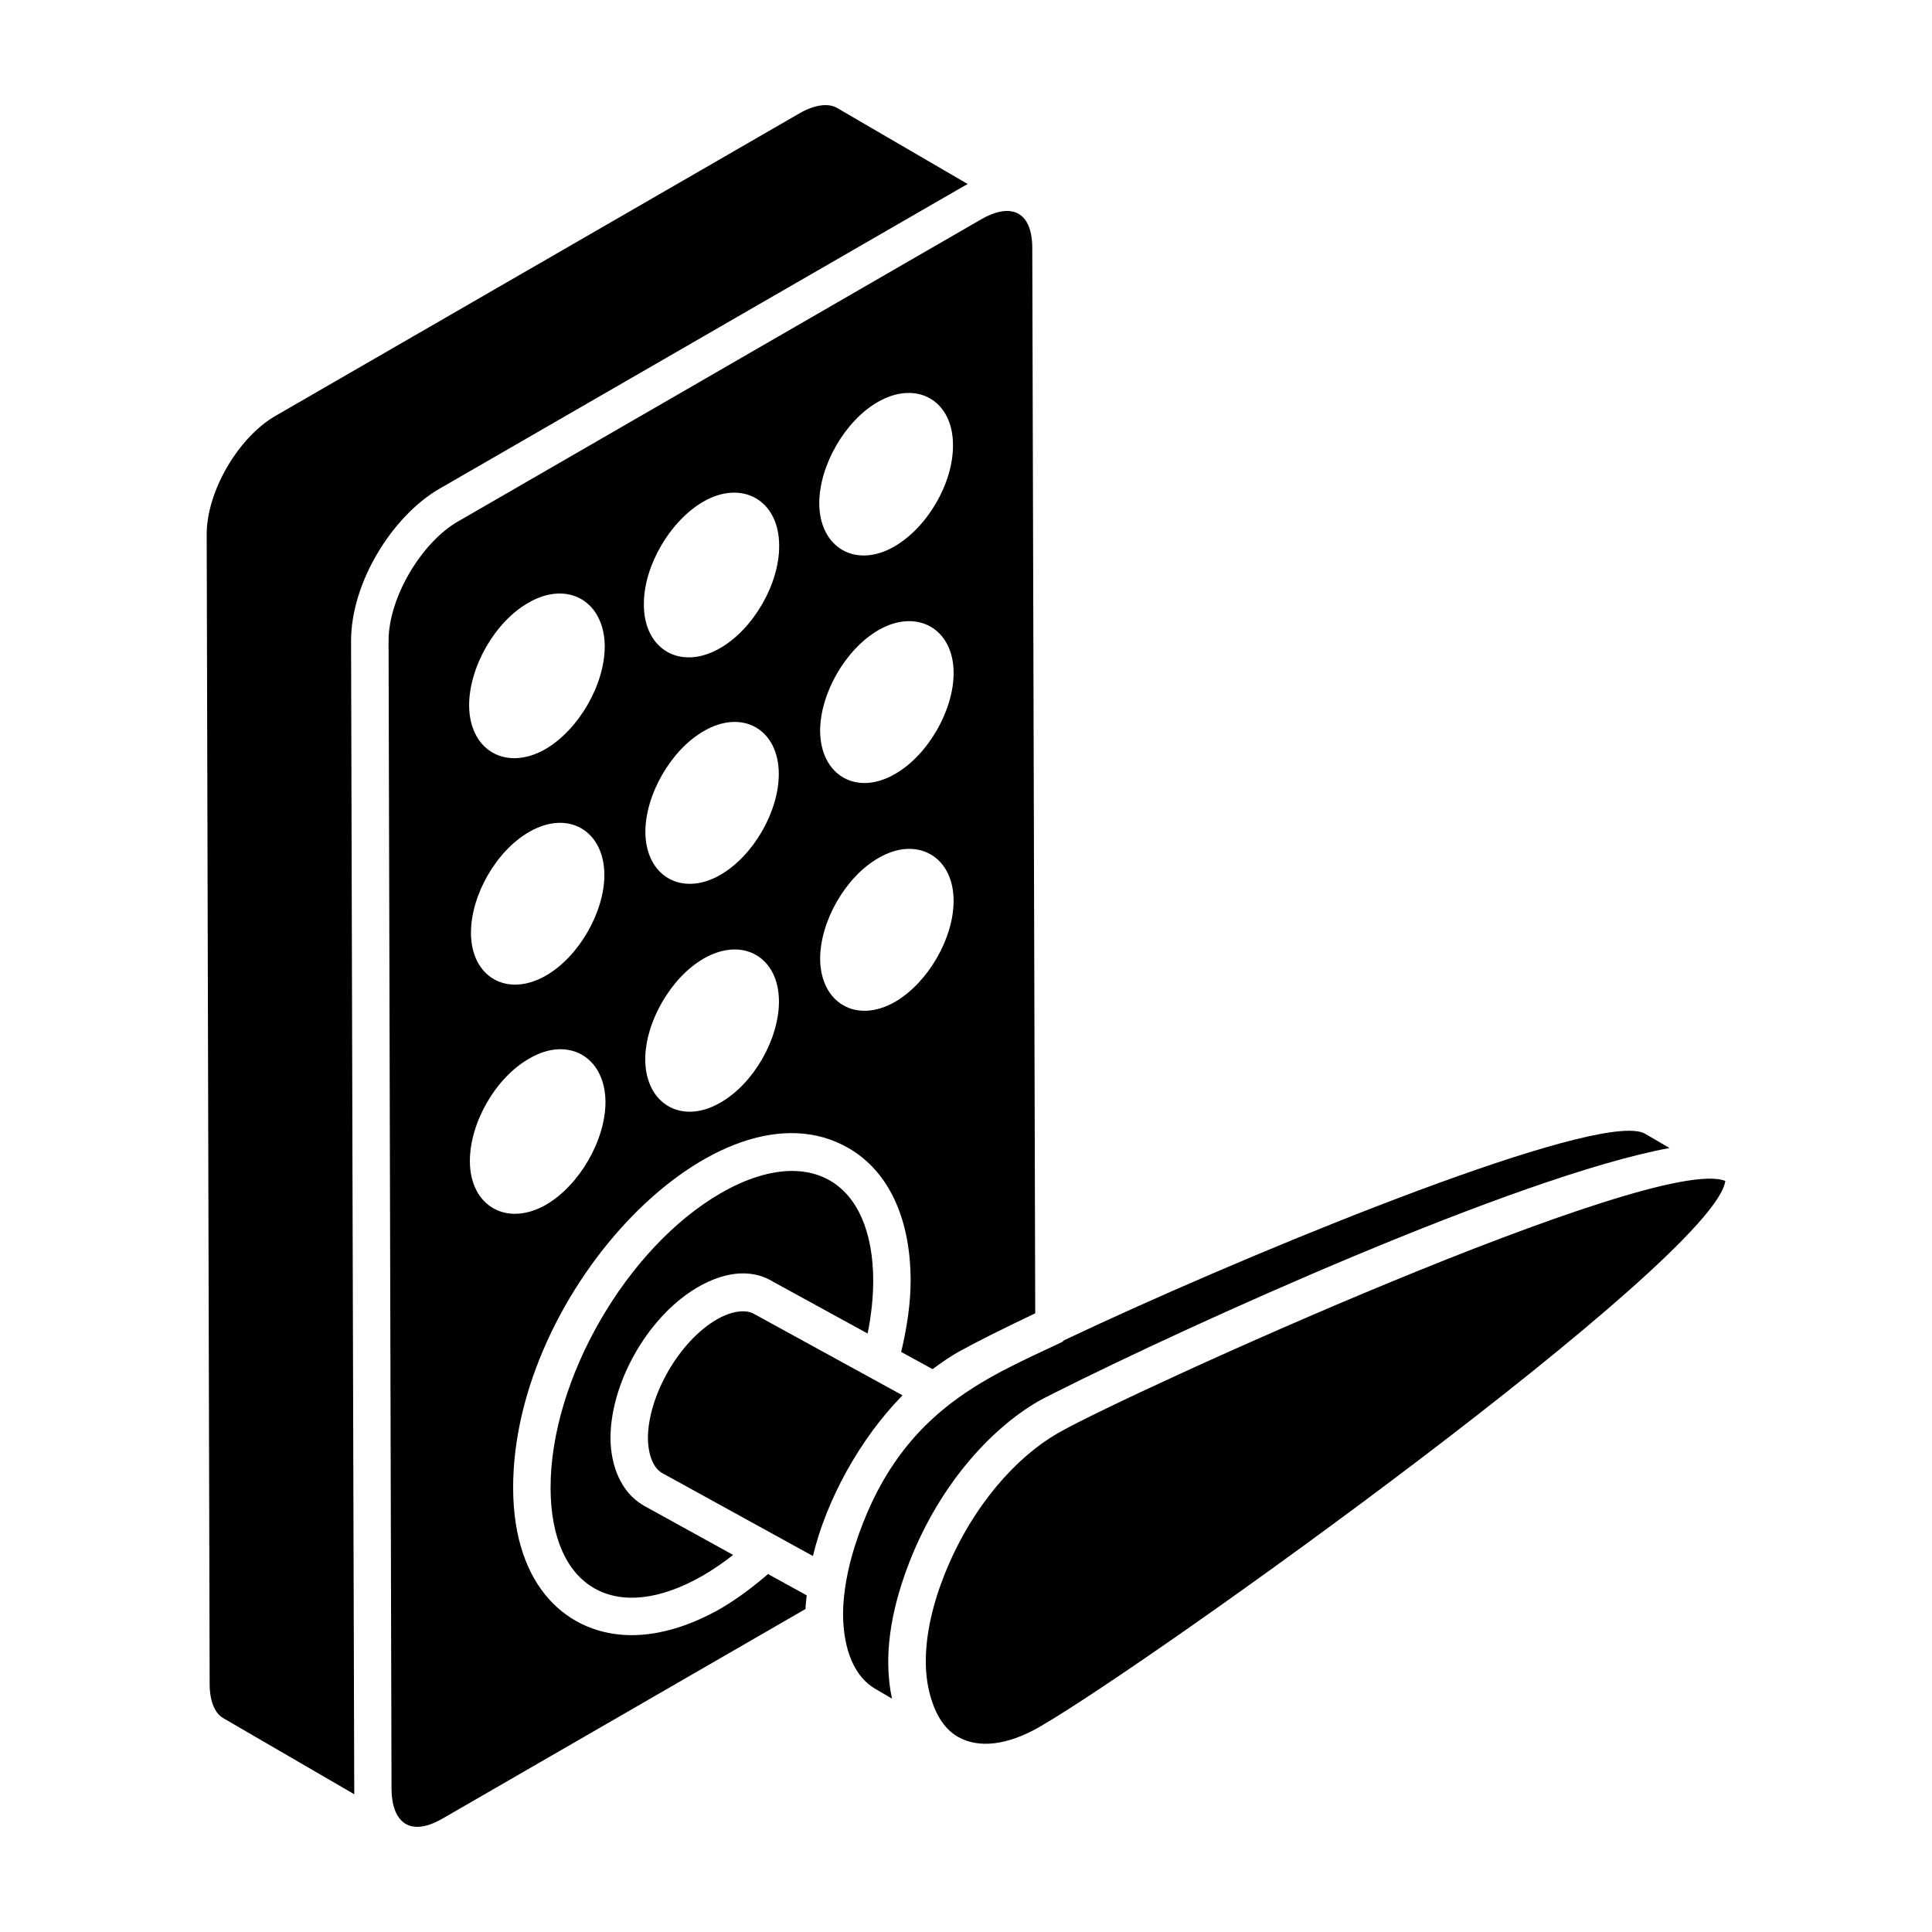 <?xml version="1.0" encoding="UTF-8"?>
<!-- Uploaded to: SVG Repo, www.svgrepo.com, Generator: SVG Repo Mixer Tools -->
<svg fill="#000000" width="800px" height="800px" version="1.1" viewBox="144 144 512 512" xmlns="http://www.w3.org/2000/svg">
 <g>
  <path d="m335.38 570.06c-8.383 4.832-16.551 7.273-24.004 7.273-16.625 0-31.305-12.508-31.387-38.898-0.164-52.621 54.812-109.84 88.867-90.188 10.566 6.094 16.418 18.52 16.473 35.008 0 6.141-0.965 12.539-2.504 19.023l8.324 4.562c2.231-1.668 5.109-3.68 7.633-5 3.883-2.152 10.578-5.516 19.566-9.801l-0.785-282.43c-0.074-9.883-5.914-11.867-13.488-7.516l-138.77 80.145c-9.32 5.34-18.332 19.844-18.332 31.605l0.785 304.42c0.129 8.406 4.637 12.789 13.484 7.699l96.227-55.559c0.031-1.191 0.211-2.414 0.32-3.617l-10.254-5.644c-3.883 3.34-7.922 6.398-12.16 8.91zm45.879-160.59c-10.305 5.941-19.824 0.352-19.914-11.355 0-9.957 6.727-21.746 15.457-26.727 10.133-5.941 19.914-0.523 19.914 11.355 0 9.957-6.812 21.66-15.457 26.727zm0-60.395c-10.309 6.027-19.832 0.348-19.918-11.355 0-9.961 6.727-21.664 15.461-26.734 10.133-5.852 19.918-0.438 19.918 11.359 0 9.957-6.812 21.75-15.461 26.73zm-4.66-98.527c10.328-5.949 19.953-0.438 19.953 11.379 0.086 10.066-6.738 21.793-15.488 26.867-10.238 5.953-19.867 0.438-19.953-11.379 0-10.062 6.824-21.879 15.488-26.867zm-41.656 185.64c-10.152 5.949-19.863 0.527-19.953-11.375 0-9.977 6.824-21.789 15.488-26.777 10.328-5.949 19.953-0.438 19.953 11.375 0 9.977-6.738 21.793-15.488 26.777zm-19.914-71.703c0-9.953 6.809-21.742 15.453-26.719 10.301-6.023 19.906-0.438 19.906 11.352 0 9.953-6.723 21.652-15.453 26.719-10.125 5.852-19.82 0.523-19.906-11.352zm-0.395-60.453c0-10.117 6.922-21.922 15.707-27.066 10.293-5.945 20.145-0.441 20.145 11.625 0.09 10.117-6.832 22.098-15.621 27.156-10.383 6.035-20.234 0.531-20.234-11.535 0.004-0.09 0.004-0.09 0.004-0.18zm-30.605-0.293c10.383-6.035 20.145-0.445 20.234 11.535 0 10.207-6.922 22.098-15.707 27.246-10.383 5.945-20.145 0.441-20.234-11.535-0.004-10.207 6.832-22.188 15.707-27.246zm20.141 72.066c0 9.953-6.812 21.742-15.453 26.719-10.305 5.938-19.906 0.438-19.906-11.352 0-9.953 6.723-21.742 15.453-26.719 10.301-5.938 19.82-0.348 19.906 11.352zm-35.648 75.895c0-10.207 6.832-22.094 15.707-27.152 10.383-6.121 20.145-0.445 20.23 11.449 0 10.207-6.922 22.094-15.707 27.242-10.473 6.031-20.23 0.352-20.23-11.539z"/>
  <path d="m217.6 253.87c-0.027 0.016-0.059 0.035-0.082 0.047 0.027-0.012 0.051-0.027 0.082-0.047z"/>
  <path d="m260.34 273.59 138.76-80.074c0.457-0.262 0.906-0.512 1.355-0.746l-34.711-20.215c-2.324-1.289-5.957-0.785-9.891 1.492-105.1 60.68-132.05 76.242-137.57 79.426-0.328 0.191-0.719 0.414-1.258 0.727-9.977 5.754-18.332 20.207-18.25 31.547l0.785 304.55c0 4.418 1.309 7.699 3.59 9.02l34.73 20.176c-0.039-0.777-0.84-304.86-0.844-305.63 0-15.547 10.914-33.027 23.301-40.273z"/>
  <path d="m217.6 253.87c0.18-0.102 0.406-0.234 0.691-0.398 2.094-1.207 0.324-0.188-0.691 0.398z"/>
  <path d="m217.52 253.92c-0.52 0.297-0.746 0.426 0 0z"/>
  <path d="m419.26 515.29c0.57-0.328 2.023-1.078 4.074-2.109 35.656-17.949 122.76-57.52 163.11-64.945l-6.488-3.789c-0.922-0.531-2.359-0.785-4.242-0.785-21.977 0-105.04 34.344-149.74 55.527-0.199 0.133-0.309 0.363-0.531 0.469-20.559 9.742-43.699 18.629-55 54.371-1.734 5.519-3.027 11.949-3.027 17.801 0.082 9.539 3.106 16.555 8.504 19.711l4.445 2.598c-0.008-0.035-0.004-0.078-0.012-0.117-2.371-11.359-0.082-23.25 3.957-34.227 7.941-21.586 22.004-37.035 34.953-44.504z"/>
  <path d="m425.11 523.38c-0.285 0.164-0.625 0.344-0.895 0.5-10.621 6.133-22.406 18.844-29.727 36.941-3.215 7.953-5.172 16.113-5.141 23.598 0 3.887 0.609 7.219 1.547 10.176 1.402 4.379 3.672 7.785 6.938 9.664 5.531 3.188 13.223 2.246 21.68-2.625 29.762-17.195 178.95-124.12 181.71-144.67-18.395-7.481-158.32 56.34-176.11 66.414z"/>
  <path d="m383.17 513.77c1.562 0.855-38.121-20.898-39.207-21.492-0.004-0.004-0.008 0-0.012-0.004-2.66-1.625-6.934-0.402-9.867 1.32-10.016 5.699-18.367 20.281-18.379 31.605 0.082 4.457 1.434 7.781 3.723 9.145l39.996 22.016c0.016-0.062 0.043-0.125 0.059-0.188 3.559-14.738 12.43-30.875 23.5-42.184 0.066-0.07 0.117-0.152 0.188-0.219z"/>
  <path d="m324.36 488.25c7.199-5.754 16.824-9.375 24.613-4.527l24.953 13.672c0.988-4.84 1.484-9.574 1.484-14.129-0.039-12.785-4.125-22.18-11.508-26.434-2.926-1.684-6.293-2.519-9.98-2.519-5.672 0-12.102 1.965-18.887 5.871-24.973 14.402-45.215 49.488-45.125 78.207 0.09 26.531 17.297 36.473 40.469 23.094 2.691-1.59 5.344-3.398 7.91-5.414l-23.793-13.125c-6.078-3.602-8.602-10.613-8.711-17.648v-0.078c-0.008-13.211 7.844-28.391 18.574-36.969z"/>
 </g>
</svg>